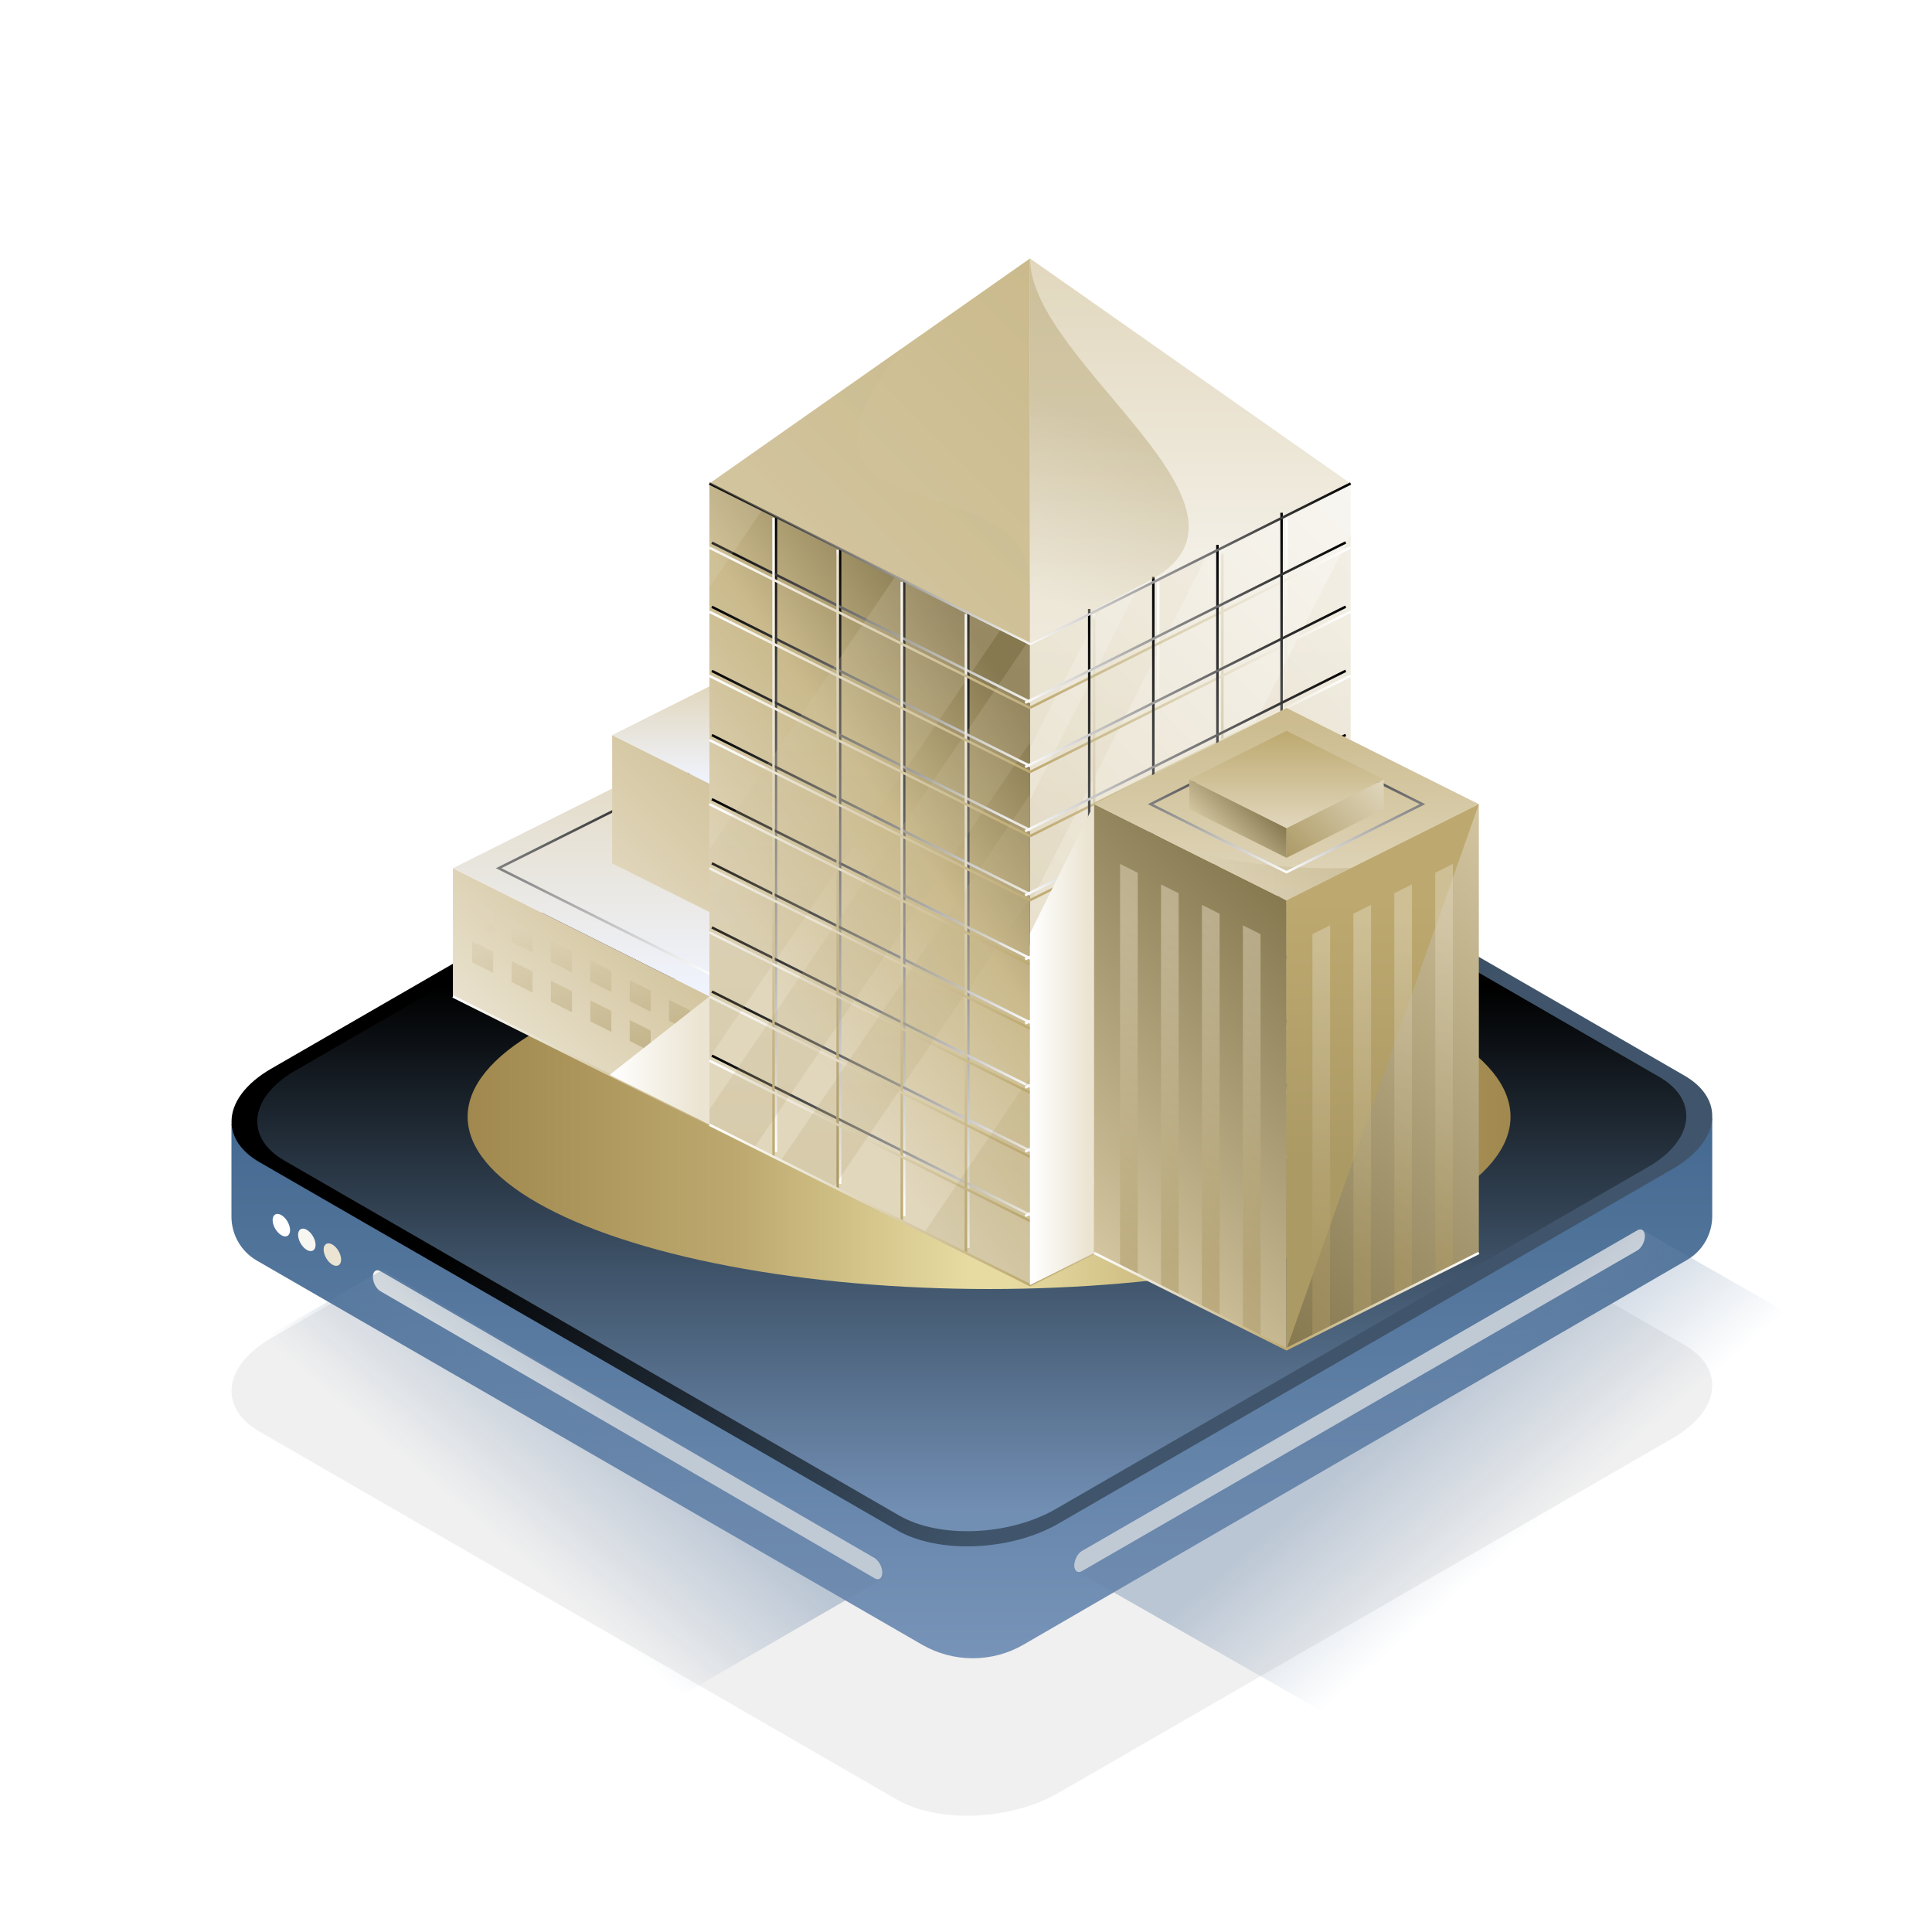 <svg width="748" height="748" viewBox="0 0 748 748" fill="none" xmlns="http://www.w3.org/2000/svg">
<path opacity="0.06" d="M405.3 378.181L652.1 520.67C659.346 524.863 662.914 530.454 662.914 536.339V536.413C662.914 543.511 657.728 550.978 647.613 556.826L409.824 694.129C391.323 704.832 363.26 705.973 347.26 696.741L100.46 554.251C93.214 550.095 89.683 544.504 89.646 538.62V538.472C89.646 531.411 94.869 523.944 104.947 518.096L342.736 380.792C352.851 374.944 365.834 371.965 378.156 371.965C388.344 371.965 398.054 374.025 405.337 378.218L405.3 378.181Z" fill="black"/>
<path d="M662.914 470.832C662.914 477.821 659.199 484.331 653.13 487.825C611.972 511.696 452.453 604.163 396.326 636.714C390.257 640.245 383.489 642.011 376.721 642.011H376.538C369.77 642.011 363.039 640.245 356.97 636.751C300.732 604.274 140.735 511.917 99.43 488.046C93.361 484.552 89.61 478.041 89.61 471.016V435.044L662.914 432.875V470.796V470.832Z" fill="url(#paint0_linear_2008_8138)"/>
<path d="M405.3 273.907L652.1 416.397C659.346 420.59 662.914 426.18 662.914 432.065V432.139C662.914 439.238 657.728 446.704 647.613 452.552L409.824 589.855C391.323 600.559 363.26 601.699 347.26 592.43L100.46 449.941C93.214 445.785 89.683 440.194 89.646 434.309V434.162C89.646 427.063 94.869 419.633 104.947 413.785L342.736 276.482C352.851 270.634 365.834 267.655 378.156 267.655C388.344 267.655 398.054 269.714 405.337 273.907H405.3Z" fill="url(#paint1_linear_2008_8138)"/>
<path fill-rule="evenodd" clip-rule="evenodd" d="M341.592 608.87C341.592 606.737 340.304 604.272 338.686 603.316L147.27 492.134C145.688 491.215 144.364 492.208 144.364 494.341C144.364 496.474 145.651 498.939 147.27 499.895L338.686 611.077C340.268 611.996 341.592 611.003 341.592 608.87Z" fill="#F8F6F1"/>
<path fill-rule="evenodd" clip-rule="evenodd" d="M415.97 606.076C415.97 603.942 417.258 601.478 418.876 600.522L633.934 476.349C635.516 475.43 636.84 476.423 636.84 478.556C636.84 480.689 635.553 483.154 633.934 484.11L418.876 608.283C417.294 609.202 415.97 608.209 415.97 606.076Z" fill="#F8F6F1"/>
<path d="M404.273 279.461L642.429 416.949C649.418 420.994 652.875 426.401 652.875 432.065V432.139C652.875 438.98 647.836 446.189 638.089 451.817L408.613 584.302C390.737 594.6 363.703 595.741 348.218 586.803L110.062 449.316C103.074 445.27 99.653 439.9 99.616 434.236V434.089C99.616 427.247 104.655 420.038 114.402 414.447L343.878 281.962C353.662 276.335 366.168 273.429 378.048 273.429C387.868 273.429 397.247 275.415 404.273 279.461Z" fill="url(#paint2_linear_2008_8138)"/>
<path fill-rule="evenodd" clip-rule="evenodd" d="M108.933 470.431C107.057 469.364 105.549 470.247 105.549 472.38C105.549 474.513 107.057 477.125 108.933 478.228C110.808 479.331 112.316 478.412 112.316 476.279C112.316 474.145 110.808 471.534 108.933 470.431Z" fill="white"/>
<path fill-rule="evenodd" clip-rule="evenodd" d="M118.792 476.132C116.916 475.065 115.408 475.948 115.408 478.081C115.408 480.214 116.916 482.826 118.792 483.929C120.668 484.996 122.176 484.113 122.176 481.98C122.176 479.847 120.668 477.235 118.792 476.132Z" fill="#F8F6F1"/>
<path fill-rule="evenodd" clip-rule="evenodd" d="M128.685 481.833C126.809 480.766 125.301 481.649 125.301 483.783C125.301 485.916 126.809 488.527 128.685 489.631C130.56 490.697 132.068 489.815 132.068 487.681C132.068 485.548 130.56 482.936 128.685 481.833Z" fill="#EBE4D2"/>
<path fill-rule="evenodd" clip-rule="evenodd" d="M415.968 606.076C415.968 603.943 417.256 601.478 418.874 600.522L633.932 476.35C634.668 475.908 635.367 475.945 635.882 476.276H635.918L729.811 529.905H729.774C730.363 530.31 730.73 531.082 730.73 532.222C730.73 534.355 729.443 536.82 727.825 537.776L512.762 662.242C511.843 662.757 511.075 662.316 510.56 661.765H510.523L416.888 608.356C416.336 607.952 416.005 607.179 416.005 606.113L415.968 606.076Z" fill="url(#paint3_linear_2008_8138)" fill-opacity="0.4"/>
<path fill-rule="evenodd" clip-rule="evenodd" d="M342.179 609.266C342.179 607.133 340.892 604.669 339.273 603.713L149.207 492.244C148.472 491.802 147.773 491.839 147.258 492.17H147.221L71.195 536.271H71.232C70.643 536.675 70.275 537.448 70.275 538.588C70.275 540.721 71.563 543.185 73.181 544.142L263.247 655.611C264.167 656.125 264.939 655.978 265.454 655.427H265.491L341.259 611.547C341.811 611.142 342.142 610.37 342.142 609.303L342.179 609.266Z" fill="url(#paint4_linear_2008_8138)" fill-opacity="0.4"/>
<g filter="url(#filter0_f_2008_8138)">
<ellipse cx="382.935" cy="432.363" rx="201.889" ry="66.701" fill="url(#paint5_linear_2008_8138)"/>
</g>
<path d="M274.659 385.799L175.352 336.136V385.79L274.659 435.453V385.799Z" fill="url(#paint6_linear_2008_8138)"/>
<path d="M274.65 385.799L373.949 336.136V385.79L274.65 435.453V385.799Z" fill="url(#paint7_linear_2008_8138)"/>
<g style="mix-blend-mode:multiply">
<path d="M274.659 435.985L175.137 386.219L175.566 385.361L274.659 434.92L373.743 385.361L374.173 386.219L274.659 435.985Z" fill="url(#paint8_linear_2008_8138)"/>
</g>
<path d="M274.642 385.799L373.95 336.136L274.659 286.474L175.352 336.136L274.642 385.799Z" fill="url(#paint9_linear_2008_8138)"/>
<g style="mix-blend-mode:screen">
<path d="M274.643 377.47L191.992 336.136L274.651 294.802L357.302 336.136L274.643 377.47ZM194.13 336.136L274.643 376.405L355.164 336.136L274.651 295.867L194.13 336.136Z" fill="url(#paint10_linear_2008_8138)"/>
</g>
<path style="mix-blend-mode:screen" opacity="0.5" d="M182.822 357.112L190.953 361.182V353.051L182.822 348.981V357.112ZM198.071 364.737L206.202 368.807V360.676L198.071 356.606V364.737ZM213.312 372.361L221.443 376.431V368.3L213.312 364.23V372.361ZM228.561 379.986L236.692 384.056V375.925L228.561 371.855V379.986ZM243.81 387.61L251.941 391.68V383.549L243.81 379.479V387.61ZM259.059 387.104V395.235L267.19 399.305V391.174L259.059 387.104ZM182.822 372.559L190.953 376.629V368.498L182.822 364.428V372.559ZM198.071 380.183L206.202 384.253V376.122L198.071 372.052V380.183ZM213.312 387.808L221.443 391.878V383.747L213.312 379.677V387.808ZM228.561 395.432L236.692 399.502V391.371L228.561 387.301V395.432ZM243.81 403.057L251.941 407.127V398.996L243.81 394.926V403.057ZM259.059 410.69L267.19 414.76V406.629L259.059 402.559V410.69Z" fill="url(#paint11_linear_2008_8138)"/>
<path style="mix-blend-mode:multiply" d="M274.658 385.799L236.029 416.134L274.658 435.453V385.799Z" fill="url(#paint12_linear_2008_8138)"/>
<path d="M274.65 353.086L237.008 334.256V284.594L274.65 303.415V353.086Z" fill="url(#paint13_linear_2008_8138)"/>
<path d="M274.65 353.086L312.292 334.256V284.594L274.65 303.415V353.086Z" fill="url(#paint14_linear_2008_8138)"/>
<path d="M237.008 284.594L274.65 265.764L312.291 284.594L274.65 303.414L237.008 284.594Z" fill="url(#paint15_linear_2008_8138)"/>
<path d="M398.78 249.27L274.658 187.2V435.452L398.78 497.53V249.27Z" fill="url(#paint16_linear_2008_8138)"/>
<g style="mix-blend-mode:screen">
<path d="M300.906 198.517H299.953V445.962H300.906V198.517Z" fill="url(#paint17_linear_2008_8138)"/>
</g>
<g style="mix-blend-mode:screen">
<path d="M325.738 210.933H324.785V458.378H325.738V210.933Z" fill="url(#paint18_linear_2008_8138)"/>
</g>
<g style="mix-blend-mode:screen">
<path d="M350.561 223.348H349.607V470.793H350.561V223.348Z" fill="url(#paint19_linear_2008_8138)"/>
</g>
<g style="mix-blend-mode:screen">
<path d="M375.383 235.764H374.43V483.208H375.383V235.764Z" fill="url(#paint20_linear_2008_8138)"/>
</g>
<g style="mix-blend-mode:screen">
<path d="M275.823 308.989L275.396 309.841L399.526 371.919L399.952 371.067L275.823 308.989Z" fill="url(#paint21_linear_2008_8138)"/>
</g>
<g style="mix-blend-mode:screen">
<path d="M275.825 284.165L275.398 285.018L399.528 347.096L399.954 346.243L275.825 284.165Z" fill="url(#paint22_linear_2008_8138)"/>
</g>
<g style="mix-blend-mode:screen">
<path d="M275.821 259.338L275.395 260.19L399.524 322.268L399.95 321.416L275.821 259.338Z" fill="url(#paint23_linear_2008_8138)"/>
</g>
<g style="mix-blend-mode:screen">
<path d="M275.823 234.514L275.396 235.366L399.526 297.445L399.952 296.592L275.823 234.514Z" fill="url(#paint24_linear_2008_8138)"/>
</g>
<g style="mix-blend-mode:screen">
<path d="M275.817 209.691L275.391 210.543L399.52 272.621L399.946 271.769L275.817 209.691Z" fill="url(#paint25_linear_2008_8138)"/>
</g>
<g style="mix-blend-mode:screen">
<path d="M275.819 333.821L275.393 334.673L399.522 396.751L399.948 395.899L275.819 333.821Z" fill="url(#paint26_linear_2008_8138)"/>
</g>
<g style="mix-blend-mode:screen">
<path d="M275.825 358.649L275.398 359.501L399.528 421.579L399.954 420.727L275.825 358.649Z" fill="url(#paint27_linear_2008_8138)"/>
</g>
<g style="mix-blend-mode:screen">
<path d="M275.823 383.472L275.396 384.324L399.526 446.403L399.952 445.55L275.823 383.472Z" fill="url(#paint28_linear_2008_8138)"/>
</g>
<g style="mix-blend-mode:screen">
<path d="M275.819 408.296L275.393 409.148L399.522 471.227L399.948 470.374L275.819 408.296Z" fill="url(#paint29_linear_2008_8138)"/>
</g>
<path d="M398.78 249.27L274.658 187.201L398.78 100.06V249.27Z" fill="url(#paint30_linear_2008_8138)"/>
<g style="mix-blend-mode:multiply">
<path d="M299.953 200.423H299V447.868H299.953V200.423Z" fill="url(#paint31_linear_2008_8138)"/>
</g>
<g style="mix-blend-mode:multiply">
<path d="M324.785 212.839H323.832V460.284H324.785V212.839Z" fill="url(#paint32_linear_2008_8138)"/>
</g>
<g style="mix-blend-mode:multiply">
<path d="M349.607 225.254H348.654V472.699H349.607V225.254Z" fill="url(#paint33_linear_2008_8138)"/>
</g>
<g style="mix-blend-mode:multiply">
<path d="M374.43 237.67H373.477V485.115H374.43V237.67Z" fill="url(#paint34_linear_2008_8138)"/>
</g>
<g style="mix-blend-mode:multiply">
<path d="M274.86 310.9L274.434 311.752L398.563 373.831L398.989 372.978L274.86 310.9Z" fill="url(#paint35_linear_2008_8138)"/>
</g>
<g style="mix-blend-mode:multiply">
<path d="M274.862 286.076L274.436 286.929L398.565 349.007L398.991 348.154L274.862 286.076Z" fill="url(#paint36_linear_2008_8138)"/>
</g>
<g style="mix-blend-mode:multiply">
<path d="M274.866 261.253L274.439 262.105L398.569 324.183L398.995 323.331L274.866 261.253Z" fill="url(#paint37_linear_2008_8138)"/>
</g>
<g style="mix-blend-mode:multiply">
<path d="M274.86 236.425L274.434 237.278L398.563 299.356L398.989 298.503L274.86 236.425Z" fill="url(#paint38_linear_2008_8138)"/>
</g>
<g style="mix-blend-mode:multiply">
<path d="M274.864 211.602L274.438 212.454L398.567 274.532L398.993 273.68L274.864 211.602Z" fill="url(#paint39_linear_2008_8138)"/>
</g>
<g style="mix-blend-mode:multiply">
<path d="M274.874 335.727L274.447 336.58L398.577 398.658L399.003 397.805L274.874 335.727Z" fill="url(#paint40_linear_2008_8138)"/>
</g>
<g style="mix-blend-mode:multiply">
<path d="M274.87 360.551L274.443 361.403L398.573 423.481L398.999 422.629L274.87 360.551Z" fill="url(#paint41_linear_2008_8138)"/>
</g>
<g style="mix-blend-mode:multiply">
<path d="M274.868 385.383L274.441 386.236L398.571 448.314L398.997 447.461L274.868 385.383Z" fill="url(#paint42_linear_2008_8138)"/>
</g>
<g style="mix-blend-mode:multiply">
<path d="M274.874 410.211L274.447 411.063L398.577 473.141L399.003 472.289L274.874 410.211Z" fill="url(#paint43_linear_2008_8138)"/>
</g>
<path style="mix-blend-mode:screen" opacity="0.2" d="M346.627 223.194L274.658 328.907V409.428L387.523 243.637L346.627 223.185V223.194ZM397.75 248.755L274.658 429.562V435.452L292.114 444.185L398.78 287.504V249.278L397.75 248.763V248.755ZM398.78 497.53V417.009L357.884 477.078L398.78 497.53ZM274.658 187.2V227.418L295.085 197.418L274.658 187.2ZM322.784 459.519L398.78 347.891V307.63L302.331 449.293L322.784 459.519Z" fill="url(#paint44_linear_2008_8138)"/>
<path d="M398.781 249.27L522.911 187.2V435.452L398.781 497.53V249.27Z" fill="url(#paint45_linear_2008_8138)"/>
<path style="mix-blend-mode:screen" opacity="0.2" d="M398.78 451.423V497.522L422.212 485.802L522.902 287.538V207.017L398.771 451.423H398.78ZM439.899 228.715L398.78 309.674V349.934L467.306 215.011L439.899 228.723V228.715ZM398.78 249.27V289.53L426.187 235.558L398.78 249.27ZM463.331 465.246L522.91 347.942V307.682L435.924 478.958L463.331 465.246ZM504.45 444.682L522.91 408.329V368.068L477.034 458.386L504.442 444.674L504.45 444.682Z" fill="url(#paint46_linear_2008_8138)"/>
<path d="M398.781 249.27L522.911 187.201L398.781 100.06V249.27Z" fill="url(#paint47_linear_2008_8138)"/>
<g style="mix-blend-mode:multiply">
<path d="M498.562 200.423H497.609V447.868H498.562V200.423Z" fill="url(#paint48_linear_2008_8138)"/>
</g>
<g style="mix-blend-mode:multiply">
<path d="M473.738 212.839H472.785V460.284H473.738V212.839Z" fill="url(#paint49_linear_2008_8138)"/>
</g>
<g style="mix-blend-mode:multiply">
<path d="M448.906 225.254H447.953V472.699H448.906V225.254Z" fill="url(#paint50_linear_2008_8138)"/>
</g>
<g style="mix-blend-mode:multiply">
<path d="M424.084 237.67H423.131V485.115H424.084V237.67Z" fill="url(#paint51_linear_2008_8138)"/>
</g>
<g style="mix-blend-mode:multiply">
<path d="M522.737 310.789L398.607 372.867L399.034 373.72L523.163 311.642L522.737 310.789Z" fill="url(#paint52_linear_2008_8138)"/>
</g>
<g style="mix-blend-mode:multiply">
<path d="M522.715 286.005L398.586 348.083L399.012 348.935L523.142 286.857L522.715 286.005Z" fill="url(#paint53_linear_2008_8138)"/>
</g>
<g style="mix-blend-mode:multiply">
<path d="M522.723 261.185L398.594 323.263L399.02 324.115L523.149 262.037L522.723 261.185Z" fill="url(#paint54_linear_2008_8138)"/>
</g>
<g style="mix-blend-mode:multiply">
<path d="M522.721 236.365L398.592 298.443L399.018 299.296L523.147 237.218L522.721 236.365Z" fill="url(#paint55_linear_2008_8138)"/>
</g>
<g style="mix-blend-mode:multiply">
<path d="M522.735 211.486L398.605 273.564L399.032 274.417L523.161 212.339L522.735 211.486Z" fill="url(#paint56_linear_2008_8138)"/>
</g>
<g style="mix-blend-mode:multiply">
<path d="M522.721 335.661L398.592 397.739L399.018 398.592L523.148 336.513L522.721 335.661Z" fill="url(#paint57_linear_2008_8138)"/>
</g>
<g style="mix-blend-mode:multiply">
<path d="M522.721 360.481L398.592 422.559L399.018 423.411L523.147 361.333L522.721 360.481Z" fill="url(#paint58_linear_2008_8138)"/>
</g>
<g style="mix-blend-mode:multiply">
<path d="M522.745 385.257L398.615 447.335L399.042 448.187L523.171 386.109L522.745 385.257Z" fill="url(#paint59_linear_2008_8138)"/>
</g>
<g style="mix-blend-mode:multiply">
<path d="M522.727 410.137L398.598 472.215L399.024 473.067L523.153 410.989L522.727 410.137Z" fill="url(#paint60_linear_2008_8138)"/>
</g>
<g style="mix-blend-mode:screen">
<path d="M496.656 198.517H495.703V445.962H496.656V198.517Z" fill="url(#paint61_linear_2008_8138)"/>
</g>
<g style="mix-blend-mode:screen">
<path d="M471.824 210.933H470.871V458.378H471.824V210.933Z" fill="url(#paint62_linear_2008_8138)"/>
</g>
<g style="mix-blend-mode:screen">
<path d="M447 223.348H446.047V470.793H447V223.348Z" fill="url(#paint63_linear_2008_8138)"/>
</g>
<g style="mix-blend-mode:screen">
<path d="M422.178 235.764H421.225V483.208H422.178V235.764Z" fill="url(#paint64_linear_2008_8138)"/>
</g>
<g style="mix-blend-mode:screen">
<path d="M520.821 308.877L396.691 370.955L397.118 371.807L521.247 309.729L520.821 308.877Z" fill="url(#paint65_linear_2008_8138)"/>
</g>
<g style="mix-blend-mode:screen">
<path d="M520.803 284.109L396.674 346.187L397.1 347.039L521.229 284.961L520.803 284.109Z" fill="url(#paint66_linear_2008_8138)"/>
</g>
<g style="mix-blend-mode:screen">
<path d="M520.811 259.28L396.682 321.358L397.108 322.211L521.237 260.133L520.811 259.28Z" fill="url(#paint67_linear_2008_8138)"/>
</g>
<g style="mix-blend-mode:screen">
<path d="M520.805 234.453L396.676 296.531L397.102 297.383L521.231 235.305L520.805 234.453Z" fill="url(#paint68_linear_2008_8138)"/>
</g>
<g style="mix-blend-mode:screen">
<path d="M520.813 209.581L396.684 271.659L397.11 272.512L521.239 210.434L520.813 209.581Z" fill="url(#paint69_linear_2008_8138)"/>
</g>
<g style="mix-blend-mode:screen">
<path d="M520.809 333.756L396.68 395.834L397.106 396.687L521.235 334.609L520.809 333.756Z" fill="url(#paint70_linear_2008_8138)"/>
</g>
<g style="mix-blend-mode:screen">
<path d="M520.809 358.576L396.68 420.655L397.106 421.507L521.235 359.429L520.809 358.576Z" fill="url(#paint71_linear_2008_8138)"/>
</g>
<g style="mix-blend-mode:screen">
<path d="M520.829 383.353L396.699 445.431L397.126 446.284L521.255 384.206L520.829 383.353Z" fill="url(#paint72_linear_2008_8138)"/>
</g>
<g style="mix-blend-mode:screen">
<path d="M520.79 408.283L396.66 470.362L397.086 471.214L521.216 409.136L520.79 408.283Z" fill="url(#paint73_linear_2008_8138)"/>
</g>
<g style="mix-blend-mode:screen">
<path d="M398.782 249.811L274.445 187.621L274.866 186.771L398.782 248.737L522.697 186.771L523.126 187.621L398.782 249.811Z" fill="url(#paint74_linear_2008_8138)"/>
</g>
<g style="mix-blend-mode:multiply">
<path d="M398.782 498.062L274.445 435.881L274.866 435.023L398.782 496.998L522.697 435.023L523.126 435.881L398.782 498.062Z" fill="url(#paint75_linear_2008_8138)"/>
</g>
<path style="mix-blend-mode:multiply" opacity="0.3" d="M349.135 134.911L274.658 187.192L398.788 249.27V226.405C398.788 176.494 290.637 210.649 349.135 134.911Z" fill="url(#paint76_linear_2008_8138)"/>
<path style="mix-blend-mode:screen" opacity="0.4" d="M444.193 225.254L398.789 249.27V100.051C398.789 140.706 498.088 197.71 444.193 225.246V225.254Z" fill="url(#paint77_linear_2008_8138)"/>
<path style="mix-blend-mode:multiply" d="M423.612 311.348L398.781 361.396V497.53L423.612 485.106V311.348Z" fill="url(#paint78_linear_2008_8138)"/>
<path d="M498.088 522.353L423.611 485.106V311.347L498.088 348.594V522.353Z" fill="url(#paint79_linear_2008_8138)"/>
<path d="M498.086 522.353L572.554 485.106V311.347L498.086 348.594V522.353Z" fill="url(#paint80_linear_2008_8138)"/>
<path d="M423.611 311.347L498.088 274.101L572.556 311.347L498.088 348.594L423.611 311.347Z" fill="url(#paint81_linear_2008_8138)"/>
<path style="mix-blend-mode:screen" opacity="0.3" d="M515.671 336.118C493.493 336.118 473.341 333.311 458.367 328.734L498.078 348.594L523.244 336.007C520.746 336.076 518.221 336.118 515.671 336.118Z" fill="url(#paint82_linear_2008_8138)"/>
<g style="mix-blend-mode:screen">
<path d="M498.088 338.214L444.355 311.347L498.088 284.481L551.82 311.347L498.088 338.214ZM446.485 311.347L498.079 337.149L549.673 311.347L498.079 285.546L446.485 311.347Z" fill="url(#paint83_linear_2008_8138)"/>
</g>
<path style="mix-blend-mode:screen" opacity="0.5" d="M433.648 490.12L440.492 493.546V337.905L433.648 334.479V490.12ZM449.498 498.054L456.342 501.48V345.838L449.498 342.412V498.054ZM465.349 505.979L472.192 509.405V353.763L465.349 350.337V505.979ZM481.199 358.254V513.895L488.042 517.321V361.68L481.199 358.254Z" fill="url(#paint84_linear_2008_8138)"/>
<path style="mix-blend-mode:screen" d="M498.086 522.353L572.554 311.347L498.086 348.594V522.353Z" fill="url(#paint85_linear_2008_8138)"/>
<path style="mix-blend-mode:screen" opacity="0.5" d="M562.518 334.479L555.675 337.905V493.546L562.518 490.12V334.479ZM546.668 342.404L539.825 345.83V501.471L546.668 498.045V342.404ZM530.818 350.329L523.975 353.755V509.396L530.818 505.97V350.329ZM508.125 361.68V517.321L514.968 513.895V358.254L508.125 361.68Z" fill="url(#paint86_linear_2008_8138)"/>
<path d="M498.088 332.109L460.438 313.279V301.774L498.088 320.603V332.109Z" fill="url(#paint87_linear_2008_8138)"/>
<path d="M498.09 332.109L535.732 313.279V301.774L498.09 320.603V332.109Z" fill="url(#paint88_linear_2008_8138)"/>
<path d="M460.438 301.774L498.088 282.953L535.73 301.774L498.088 320.603L460.438 301.774Z" fill="url(#paint89_linear_2008_8138)"/>
<g style="mix-blend-mode:multiply">
<path d="M498.088 522.885L423.396 485.527L423.817 484.677L498.088 521.812L572.349 484.677L572.77 485.527L498.088 522.885Z" fill="url(#paint90_linear_2008_8138)"/>
</g>
<defs>
<filter id="filter0_f_2008_8138" x="73.047" y="257.662" width="619.777" height="349.401" filterUnits="userSpaceOnUse" color-interpolation-filters="sRGB">
<feFlood flood-opacity="0" result="BackgroundImageFix"/>
<feBlend mode="normal" in="SourceGraphic" in2="BackgroundImageFix" result="shape"/>
<feGaussianBlur stdDeviation="54" result="effect1_foregroundBlur_2008_8138"/>
</filter>
<linearGradient id="paint0_linear_2008_8138" x1="376.262" y1="642.011" x2="376.262" y2="432.875" gradientUnits="userSpaceOnUse">
<stop stop-color="#7793B8"/>
<stop offset="1" stop-color="#446990"/>
</linearGradient>
<linearGradient id="paint1_linear_2008_8138" x1="454.834" y1="515.906" x2="289.596" y2="359.009" gradientUnits="userSpaceOnUse">
<stop stop-color="#40556B"/>
<stop offset="1"/>
</linearGradient>
<linearGradient id="paint2_linear_2008_8138" x1="376.24" y1="584.312" x2="376.24" y2="382.438" gradientUnits="userSpaceOnUse">
<stop stop-color="#718EB3"/>
<stop offset="0.45" stop-color="#40556B"/>
<stop offset="1"/>
</linearGradient>
<linearGradient id="paint3_linear_2008_8138" x1="590.31" y1="594.6" x2="541.097" y2="537.259" gradientUnits="userSpaceOnUse">
<stop stop-color="#6B87AA" stop-opacity="0"/>
<stop offset="0.87" stop-color="#6B87AA"/>
<stop offset="1" stop-color="#6B87AA"/>
</linearGradient>
<linearGradient id="paint4_linear_2008_8138" x1="201.763" y1="603.475" x2="250.976" y2="546.134" gradientUnits="userSpaceOnUse">
<stop stop-color="#6B87AA" stop-opacity="0"/>
<stop offset="0.87" stop-color="#6B87AA"/>
<stop offset="1" stop-color="#6B87AA"/>
</linearGradient>
<linearGradient id="paint5_linear_2008_8138" x1="181.047" y1="432.363" x2="584.824" y2="432.363" gradientUnits="userSpaceOnUse">
<stop stop-color="#A0884E"/>
<stop offset="0.26" stop-color="#BDA96F"/>
<stop offset="0.48" stop-color="#E7DBA1"/>
<stop offset="0.52" stop-color="#E7DBA1"/>
<stop offset="0.74" stop-color="#BDA96F"/>
<stop offset="1" stop-color="#A0884E"/>
</linearGradient>
<linearGradient id="paint6_linear_2008_8138" x1="249.33" y1="361.466" x2="195.374" y2="415.421" gradientUnits="userSpaceOnUse">
<stop stop-color="#D3C59F"/>
<stop offset="1" stop-color="#EBE4D2"/>
</linearGradient>
<linearGradient id="paint7_linear_2008_8138" x1="349.127" y1="410.622" x2="299.482" y2="360.976" gradientUnits="userSpaceOnUse">
<stop stop-color="#D3C59F"/>
<stop offset="1" stop-color="#EBE4D2"/>
</linearGradient>
<linearGradient id="paint8_linear_2008_8138" x1="274.659" y1="435.985" x2="274.659" y2="385.361" gradientUnits="userSpaceOnUse">
<stop stop-color="#BDA96F"/>
<stop offset="0.99" stop-color="white"/>
<stop offset="1" stop-color="#F7F8FC"/>
</linearGradient>
<linearGradient id="paint9_linear_2008_8138" x1="274.651" y1="385.799" x2="274.651" y2="286.474" gradientUnits="userSpaceOnUse">
<stop stop-color="#F0F4FF"/>
<stop offset="1" stop-color="#E1D7BD"/>
</linearGradient>
<linearGradient id="paint10_linear_2008_8138" x1="274.651" y1="377.47" x2="274.651" y2="294.802" gradientUnits="userSpaceOnUse">
<stop stop-color="white"/>
<stop offset="1"/>
</linearGradient>
<linearGradient id="paint11_linear_2008_8138" x1="225.006" y1="404.972" x2="225.006" y2="357.172" gradientUnits="userSpaceOnUse">
<stop stop-color="#AC9A65"/>
<stop offset="1" stop-color="#E0D6BB"/>
</linearGradient>
<linearGradient id="paint12_linear_2008_8138" x1="270.778" y1="410.63" x2="236.931" y2="410.63" gradientUnits="userSpaceOnUse">
<stop stop-color="#EBE4D2"/>
<stop offset="1" stop-color="white"/>
</linearGradient>
<linearGradient id="paint13_linear_2008_8138" x1="272.606" y1="302.058" x2="235.394" y2="339.271" gradientUnits="userSpaceOnUse">
<stop stop-color="#D3C59F"/>
<stop offset="1" stop-color="#E1D7BD"/>
</linearGradient>
<linearGradient id="paint14_linear_2008_8138" x1="266.94" y1="345.367" x2="320.002" y2="292.304" gradientUnits="userSpaceOnUse">
<stop stop-color="#D3C59F"/>
<stop offset="1" stop-color="#EBE4D2"/>
</linearGradient>
<linearGradient id="paint15_linear_2008_8138" x1="274.65" y1="303.414" x2="274.65" y2="265.764" gradientUnits="userSpaceOnUse">
<stop stop-color="#F0F4FF"/>
<stop offset="1" stop-color="#E1D7BD"/>
</linearGradient>
<linearGradient id="paint16_linear_2008_8138" x1="291.281" y1="373.769" x2="409.95" y2="291.737" gradientUnits="userSpaceOnUse">
<stop stop-color="#E1D7BD"/>
<stop offset="0.54" stop-color="#CABA8C"/>
<stop offset="0.99" stop-color="#86784F"/>
</linearGradient>
<linearGradient id="paint17_linear_2008_8138" x1="300.434" y1="445.962" x2="300.434" y2="198.517" gradientUnits="userSpaceOnUse">
<stop stop-color="white"/>
<stop offset="1"/>
</linearGradient>
<linearGradient id="paint18_linear_2008_8138" x1="325.257" y1="458.378" x2="325.257" y2="210.933" gradientUnits="userSpaceOnUse">
<stop stop-color="white"/>
<stop offset="1"/>
</linearGradient>
<linearGradient id="paint19_linear_2008_8138" x1="350.088" y1="470.793" x2="350.088" y2="223.348" gradientUnits="userSpaceOnUse">
<stop stop-color="white"/>
<stop offset="1"/>
</linearGradient>
<linearGradient id="paint20_linear_2008_8138" x1="374.911" y1="483.208" x2="374.911" y2="235.764" gradientUnits="userSpaceOnUse">
<stop stop-color="white"/>
<stop offset="1"/>
</linearGradient>
<linearGradient id="paint21_linear_2008_8138" x1="337.673" y1="371.921" x2="337.673" y2="308.985" gradientUnits="userSpaceOnUse">
<stop stop-color="white"/>
<stop offset="1"/>
</linearGradient>
<linearGradient id="paint22_linear_2008_8138" x1="337.672" y1="347.09" x2="337.673" y2="284.163" gradientUnits="userSpaceOnUse">
<stop stop-color="white"/>
<stop offset="1"/>
</linearGradient>
<linearGradient id="paint23_linear_2008_8138" x1="337.674" y1="322.269" x2="337.674" y2="259.342" gradientUnits="userSpaceOnUse">
<stop stop-color="white"/>
<stop offset="1"/>
</linearGradient>
<linearGradient id="paint24_linear_2008_8138" x1="337.674" y1="297.447" x2="337.674" y2="234.511" gradientUnits="userSpaceOnUse">
<stop stop-color="white"/>
<stop offset="1"/>
</linearGradient>
<linearGradient id="paint25_linear_2008_8138" x1="337.666" y1="272.617" x2="337.666" y2="209.69" gradientUnits="userSpaceOnUse">
<stop stop-color="white"/>
<stop offset="1"/>
</linearGradient>
<linearGradient id="paint26_linear_2008_8138" x1="337.675" y1="396.743" x2="337.675" y2="333.815" gradientUnits="userSpaceOnUse">
<stop stop-color="white"/>
<stop offset="1"/>
</linearGradient>
<linearGradient id="paint27_linear_2008_8138" x1="337.683" y1="421.568" x2="337.683" y2="358.641" gradientUnits="userSpaceOnUse">
<stop stop-color="white"/>
<stop offset="1"/>
</linearGradient>
<linearGradient id="paint28_linear_2008_8138" x1="337.683" y1="446.399" x2="337.683" y2="383.463" gradientUnits="userSpaceOnUse">
<stop stop-color="white"/>
<stop offset="1"/>
</linearGradient>
<linearGradient id="paint29_linear_2008_8138" x1="337.681" y1="471.22" x2="337.682" y2="408.293" gradientUnits="userSpaceOnUse">
<stop stop-color="white"/>
<stop offset="1"/>
</linearGradient>
<linearGradient id="paint30_linear_2008_8138" x1="321.204" y1="233.746" x2="426.839" y2="128.119" gradientUnits="userSpaceOnUse">
<stop stop-color="#D3C59F"/>
<stop offset="1" stop-color="#CABA8C"/>
</linearGradient>
<linearGradient id="paint31_linear_2008_8138" x1="299.481" y1="447.868" x2="299.481" y2="200.423" gradientUnits="userSpaceOnUse">
<stop stop-color="#BDA96F"/>
<stop offset="0.99" stop-color="white"/>
<stop offset="1" stop-color="#F7F8FC"/>
</linearGradient>
<linearGradient id="paint32_linear_2008_8138" x1="324.304" y1="460.284" x2="324.304" y2="212.839" gradientUnits="userSpaceOnUse">
<stop stop-color="#AC9A65"/>
<stop offset="0.99" stop-color="#EAE3D1"/>
<stop offset="1" stop-color="#F7F8FC"/>
</linearGradient>
<linearGradient id="paint33_linear_2008_8138" x1="349.135" y1="472.699" x2="349.135" y2="225.254" gradientUnits="userSpaceOnUse">
<stop stop-color="#BDA96F"/>
<stop offset="0.99" stop-color="white"/>
<stop offset="1" stop-color="#F7F8FC"/>
</linearGradient>
<linearGradient id="paint34_linear_2008_8138" x1="373.957" y1="485.115" x2="373.957" y2="237.67" gradientUnits="userSpaceOnUse">
<stop stop-color="#BDA96F"/>
<stop offset="0.99" stop-color="white"/>
<stop offset="1" stop-color="#F7F8FC"/>
</linearGradient>
<linearGradient id="paint35_linear_2008_8138" x1="336.713" y1="373.826" x2="336.713" y2="310.898" gradientUnits="userSpaceOnUse">
<stop stop-color="#BDA96F"/>
<stop offset="0.99" stop-color="white"/>
<stop offset="1" stop-color="#F7F8FC"/>
</linearGradient>
<linearGradient id="paint36_linear_2008_8138" x1="336.713" y1="349.004" x2="336.713" y2="286.068" gradientUnits="userSpaceOnUse">
<stop stop-color="#BDA96F"/>
<stop offset="0.99" stop-color="white"/>
<stop offset="1" stop-color="#F7F8FC"/>
</linearGradient>
<linearGradient id="paint37_linear_2008_8138" x1="336.715" y1="324.174" x2="336.715" y2="261.247" gradientUnits="userSpaceOnUse">
<stop stop-color="#BDA96F"/>
<stop offset="0.99" stop-color="white"/>
<stop offset="1" stop-color="#F7F8FC"/>
</linearGradient>
<linearGradient id="paint38_linear_2008_8138" x1="336.714" y1="299.352" x2="336.715" y2="236.425" gradientUnits="userSpaceOnUse">
<stop stop-color="#BDA96F"/>
<stop offset="0.99" stop-color="white"/>
<stop offset="1" stop-color="#F7F8FC"/>
</linearGradient>
<linearGradient id="paint39_linear_2008_8138" x1="336.716" y1="274.531" x2="336.716" y2="211.595" gradientUnits="userSpaceOnUse">
<stop stop-color="#BDA96F"/>
<stop offset="0.99" stop-color="white"/>
<stop offset="1" stop-color="#F7F8FC"/>
</linearGradient>
<linearGradient id="paint40_linear_2008_8138" x1="336.729" y1="398.651" x2="336.729" y2="335.723" gradientUnits="userSpaceOnUse">
<stop stop-color="#BDA96F"/>
<stop offset="0.99" stop-color="white"/>
<stop offset="1" stop-color="#F7F8FC"/>
</linearGradient>
<linearGradient id="paint41_linear_2008_8138" x1="336.727" y1="423.481" x2="336.727" y2="360.545" gradientUnits="userSpaceOnUse">
<stop stop-color="#BDA96F"/>
<stop offset="0.99" stop-color="white"/>
<stop offset="1" stop-color="#F7F8FC"/>
</linearGradient>
<linearGradient id="paint42_linear_2008_8138" x1="336.727" y1="448.311" x2="336.728" y2="385.384" gradientUnits="userSpaceOnUse">
<stop stop-color="#BDA96F"/>
<stop offset="0.99" stop-color="white"/>
<stop offset="1" stop-color="#F7F8FC"/>
</linearGradient>
<linearGradient id="paint43_linear_2008_8138" x1="336.728" y1="473.133" x2="336.728" y2="410.206" gradientUnits="userSpaceOnUse">
<stop stop-color="#BDA96F"/>
<stop offset="0.99" stop-color="white"/>
<stop offset="1" stop-color="#F7F8FC"/>
</linearGradient>
<linearGradient id="paint44_linear_2008_8138" x1="336.719" y1="451.38" x2="336.719" y2="225.873" gradientUnits="userSpaceOnUse">
<stop stop-color="#AC9A65"/>
<stop offset="1" stop-color="#E1D7BD"/>
</linearGradient>
<linearGradient id="paint45_linear_2008_8138" x1="352.236" y1="450.976" x2="569.466" y2="233.746" gradientUnits="userSpaceOnUse">
<stop stop-color="#E1D7BD"/>
<stop offset="1" stop-color="#F8F6F1"/>
</linearGradient>
<linearGradient id="paint46_linear_2008_8138" x1="460.849" y1="454.325" x2="460.849" y2="243.234" gradientUnits="userSpaceOnUse">
<stop stop-color="#AC9A65"/>
<stop offset="1" stop-color="#E1D7BD"/>
</linearGradient>
<linearGradient id="paint47_linear_2008_8138" x1="460.851" y1="249.27" x2="460.851" y2="100.06" gradientUnits="userSpaceOnUse">
<stop stop-color="#F8F6F1"/>
<stop offset="1" stop-color="#E1D7BD"/>
</linearGradient>
<linearGradient id="paint48_linear_2008_8138" x1="498.09" y1="447.868" x2="498.09" y2="200.423" gradientUnits="userSpaceOnUse">
<stop stop-color="#BDA96F"/>
<stop offset="0.99" stop-color="white"/>
<stop offset="1" stop-color="#F7F8FC"/>
</linearGradient>
<linearGradient id="paint49_linear_2008_8138" x1="473.257" y1="460.284" x2="473.257" y2="212.839" gradientUnits="userSpaceOnUse">
<stop stop-color="#AC9A65"/>
<stop offset="0.99" stop-color="#EAE3D1"/>
<stop offset="1" stop-color="#F7F8FC"/>
</linearGradient>
<linearGradient id="paint50_linear_2008_8138" x1="448.434" y1="472.699" x2="448.434" y2="225.254" gradientUnits="userSpaceOnUse">
<stop stop-color="#BDA96F"/>
<stop offset="0.99" stop-color="white"/>
<stop offset="1" stop-color="#F7F8FC"/>
</linearGradient>
<linearGradient id="paint51_linear_2008_8138" x1="423.603" y1="485.115" x2="423.603" y2="237.67" gradientUnits="userSpaceOnUse">
<stop stop-color="#AC9A65"/>
<stop offset="0.99" stop-color="#EAE3D1"/>
<stop offset="1" stop-color="#F7F8FC"/>
</linearGradient>
<linearGradient id="paint52_linear_2008_8138" x1="460.803" y1="373.805" x2="460.802" y2="310.878" gradientUnits="userSpaceOnUse">
<stop stop-color="#BDA96F"/>
<stop offset="0.99" stop-color="white"/>
<stop offset="1" stop-color="#F7F8FC"/>
</linearGradient>
<linearGradient id="paint53_linear_2008_8138" x1="460.822" y1="348.984" x2="460.821" y2="286.048" gradientUnits="userSpaceOnUse">
<stop stop-color="#BDA96F"/>
<stop offset="0.99" stop-color="white"/>
<stop offset="1" stop-color="#F7F8FC"/>
</linearGradient>
<linearGradient id="paint54_linear_2008_8138" x1="460.832" y1="324.157" x2="460.831" y2="261.23" gradientUnits="userSpaceOnUse">
<stop stop-color="#BDA96F"/>
<stop offset="0.99" stop-color="white"/>
<stop offset="1" stop-color="#F7F8FC"/>
</linearGradient>
<linearGradient id="paint55_linear_2008_8138" x1="460.824" y1="299.344" x2="460.824" y2="236.416" gradientUnits="userSpaceOnUse">
<stop stop-color="#BDA96F"/>
<stop offset="0.99" stop-color="white"/>
<stop offset="1" stop-color="#F7F8FC"/>
</linearGradient>
<linearGradient id="paint56_linear_2008_8138" x1="460.813" y1="274.509" x2="460.813" y2="211.573" gradientUnits="userSpaceOnUse">
<stop stop-color="#BDA96F"/>
<stop offset="0.99" stop-color="white"/>
<stop offset="1" stop-color="#F7F8FC"/>
</linearGradient>
<linearGradient id="paint57_linear_2008_8138" x1="460.825" y1="398.639" x2="460.827" y2="335.706" gradientUnits="userSpaceOnUse">
<stop stop-color="#BDA96F"/>
<stop offset="0.99" stop-color="white"/>
<stop offset="1" stop-color="#F7F8FC"/>
</linearGradient>
<linearGradient id="paint58_linear_2008_8138" x1="460.821" y1="423.462" x2="460.821" y2="360.527" gradientUnits="userSpaceOnUse">
<stop stop-color="#BDA96F"/>
<stop offset="0.99" stop-color="white"/>
<stop offset="1" stop-color="#F7F8FC"/>
</linearGradient>
<linearGradient id="paint59_linear_2008_8138" x1="460.8" y1="448.267" x2="460.8" y2="385.34" gradientUnits="userSpaceOnUse">
<stop stop-color="#BDA96F"/>
<stop offset="0.99" stop-color="white"/>
<stop offset="1" stop-color="#F7F8FC"/>
</linearGradient>
<linearGradient id="paint60_linear_2008_8138" x1="460.831" y1="473.111" x2="460.83" y2="410.183" gradientUnits="userSpaceOnUse">
<stop stop-color="#BDA96F"/>
<stop offset="0.99" stop-color="white"/>
<stop offset="1" stop-color="#F7F8FC"/>
</linearGradient>
<linearGradient id="paint61_linear_2008_8138" x1="496.184" y1="445.962" x2="496.184" y2="198.517" gradientUnits="userSpaceOnUse">
<stop stop-color="white"/>
<stop offset="1"/>
</linearGradient>
<linearGradient id="paint62_linear_2008_8138" x1="471.352" y1="458.378" x2="471.352" y2="210.933" gradientUnits="userSpaceOnUse">
<stop stop-color="white"/>
<stop offset="1"/>
</linearGradient>
<linearGradient id="paint63_linear_2008_8138" x1="446.528" y1="470.793" x2="446.528" y2="223.348" gradientUnits="userSpaceOnUse">
<stop stop-color="white"/>
<stop offset="1"/>
</linearGradient>
<linearGradient id="paint64_linear_2008_8138" x1="421.705" y1="483.208" x2="421.705" y2="235.764" gradientUnits="userSpaceOnUse">
<stop stop-color="white"/>
<stop offset="1"/>
</linearGradient>
<linearGradient id="paint65_linear_2008_8138" x1="458.894" y1="371.841" x2="458.893" y2="308.905" gradientUnits="userSpaceOnUse">
<stop stop-color="white"/>
<stop offset="1"/>
</linearGradient>
<linearGradient id="paint66_linear_2008_8138" x1="458.909" y1="347.051" x2="458.909" y2="284.123" gradientUnits="userSpaceOnUse">
<stop stop-color="white"/>
<stop offset="1"/>
</linearGradient>
<linearGradient id="paint67_linear_2008_8138" x1="458.919" y1="322.224" x2="458.918" y2="259.297" gradientUnits="userSpaceOnUse">
<stop stop-color="white"/>
<stop offset="1"/>
</linearGradient>
<linearGradient id="paint68_linear_2008_8138" x1="458.92" y1="297.409" x2="458.923" y2="234.468" gradientUnits="userSpaceOnUse">
<stop stop-color="white"/>
<stop offset="1"/>
</linearGradient>
<linearGradient id="paint69_linear_2008_8138" x1="458.894" y1="272.536" x2="458.894" y2="209.609" gradientUnits="userSpaceOnUse">
<stop stop-color="white"/>
<stop offset="1"/>
</linearGradient>
<linearGradient id="paint70_linear_2008_8138" x1="458.918" y1="396.699" x2="458.918" y2="333.771" gradientUnits="userSpaceOnUse">
<stop stop-color="white"/>
<stop offset="1"/>
</linearGradient>
<linearGradient id="paint71_linear_2008_8138" x1="458.916" y1="421.517" x2="458.916" y2="358.59" gradientUnits="userSpaceOnUse">
<stop stop-color="white"/>
<stop offset="1"/>
</linearGradient>
<linearGradient id="paint72_linear_2008_8138" x1="458.895" y1="446.32" x2="458.895" y2="383.384" gradientUnits="userSpaceOnUse">
<stop stop-color="white"/>
<stop offset="1"/>
</linearGradient>
<linearGradient id="paint73_linear_2008_8138" x1="458.934" y1="471.217" x2="458.934" y2="408.29" gradientUnits="userSpaceOnUse">
<stop stop-color="white"/>
<stop offset="1"/>
</linearGradient>
<linearGradient id="paint74_linear_2008_8138" x1="398.782" y1="249.811" x2="398.782" y2="186.771" gradientUnits="userSpaceOnUse">
<stop stop-color="white"/>
<stop offset="1"/>
</linearGradient>
<linearGradient id="paint75_linear_2008_8138" x1="398.782" y1="498.062" x2="398.782" y2="435.023" gradientUnits="userSpaceOnUse">
<stop stop-color="#BDA96F"/>
<stop offset="0.99" stop-color="white"/>
<stop offset="1" stop-color="#F7F8FC"/>
</linearGradient>
<linearGradient id="paint76_linear_2008_8138" x1="321.204" y1="233.746" x2="384.587" y2="170.372" gradientUnits="userSpaceOnUse">
<stop stop-color="#D3C59F"/>
<stop offset="1" stop-color="#CABA8C"/>
</linearGradient>
<linearGradient id="paint77_linear_2008_8138" x1="426.05" y1="162.575" x2="399.416" y2="228.921" gradientUnits="userSpaceOnUse">
<stop stop-color="#AC9A65"/>
<stop offset="1" stop-color="#E0D6BC"/>
</linearGradient>
<linearGradient id="paint78_linear_2008_8138" x1="421.114" y1="404.439" x2="399.365" y2="404.439" gradientUnits="userSpaceOnUse">
<stop stop-color="#EBE4D2"/>
<stop offset="1" stop-color="white"/>
</linearGradient>
<linearGradient id="paint79_linear_2008_8138" x1="408.096" y1="469.591" x2="513.594" y2="364.101" gradientUnits="userSpaceOnUse">
<stop stop-color="#D3C59F"/>
<stop offset="1" stop-color="#86784F"/>
</linearGradient>
<linearGradient id="paint80_linear_2008_8138" x1="463.947" y1="488.214" x2="606.692" y2="345.477" gradientUnits="userSpaceOnUse">
<stop stop-color="#86784F"/>
<stop offset="1" stop-color="#D3C59F"/>
</linearGradient>
<linearGradient id="paint81_linear_2008_8138" x1="498.088" y1="348.594" x2="498.088" y2="274.101" gradientUnits="userSpaceOnUse">
<stop stop-color="#E1D7BD"/>
<stop offset="1" stop-color="#CABA8C"/>
</linearGradient>
<linearGradient id="paint82_linear_2008_8138" x1="523.253" y1="338.66" x2="456.976" y2="338.66" gradientUnits="userSpaceOnUse">
<stop stop-color="#AC9A65"/>
<stop offset="1" stop-color="#E1D7BD"/>
</linearGradient>
<linearGradient id="paint83_linear_2008_8138" x1="498.088" y1="338.214" x2="498.088" y2="284.473" gradientUnits="userSpaceOnUse">
<stop stop-color="white"/>
<stop offset="1"/>
</linearGradient>
<linearGradient id="paint84_linear_2008_8138" x1="460.849" y1="490.137" x2="460.849" y2="357.266" gradientUnits="userSpaceOnUse">
<stop stop-color="#AC9A65"/>
<stop offset="1" stop-color="#E1D7BD"/>
</linearGradient>
<linearGradient id="paint85_linear_2008_8138" x1="535.324" y1="448.649" x2="535.324" y2="348.088" gradientUnits="userSpaceOnUse">
<stop stop-color="#AC9A65"/>
<stop offset="1" stop-color="#BDA96F"/>
</linearGradient>
<linearGradient id="paint86_linear_2008_8138" x1="535.317" y1="490.137" x2="535.317" y2="357.266" gradientUnits="userSpaceOnUse">
<stop stop-color="#AC9A65"/>
<stop offset="1" stop-color="#E0D6BC"/>
</linearGradient>
<linearGradient id="paint87_linear_2008_8138" x1="471.685" y1="324.518" x2="486.84" y2="309.364" gradientUnits="userSpaceOnUse">
<stop stop-color="#D3C59F"/>
<stop offset="1" stop-color="#86784F"/>
</linearGradient>
<linearGradient id="paint88_linear_2008_8138" x1="499.91" y1="333.938" x2="533.903" y2="299.945" gradientUnits="userSpaceOnUse">
<stop stop-color="#AC9A65"/>
<stop offset="1" stop-color="#E1D7BD"/>
</linearGradient>
<linearGradient id="paint89_linear_2008_8138" x1="498.088" y1="320.603" x2="498.088" y2="282.953" gradientUnits="userSpaceOnUse">
<stop stop-color="#E1D7BD"/>
<stop offset="1" stop-color="#BDA96F"/>
</linearGradient>
<linearGradient id="paint90_linear_2008_8138" x1="498.079" y1="522.885" x2="498.079" y2="484.677" gradientUnits="userSpaceOnUse">
<stop stop-color="#BDA96F"/>
<stop offset="0.99" stop-color="white"/>
<stop offset="1" stop-color="#F7F8FC"/>
</linearGradient>
</defs>
</svg>
